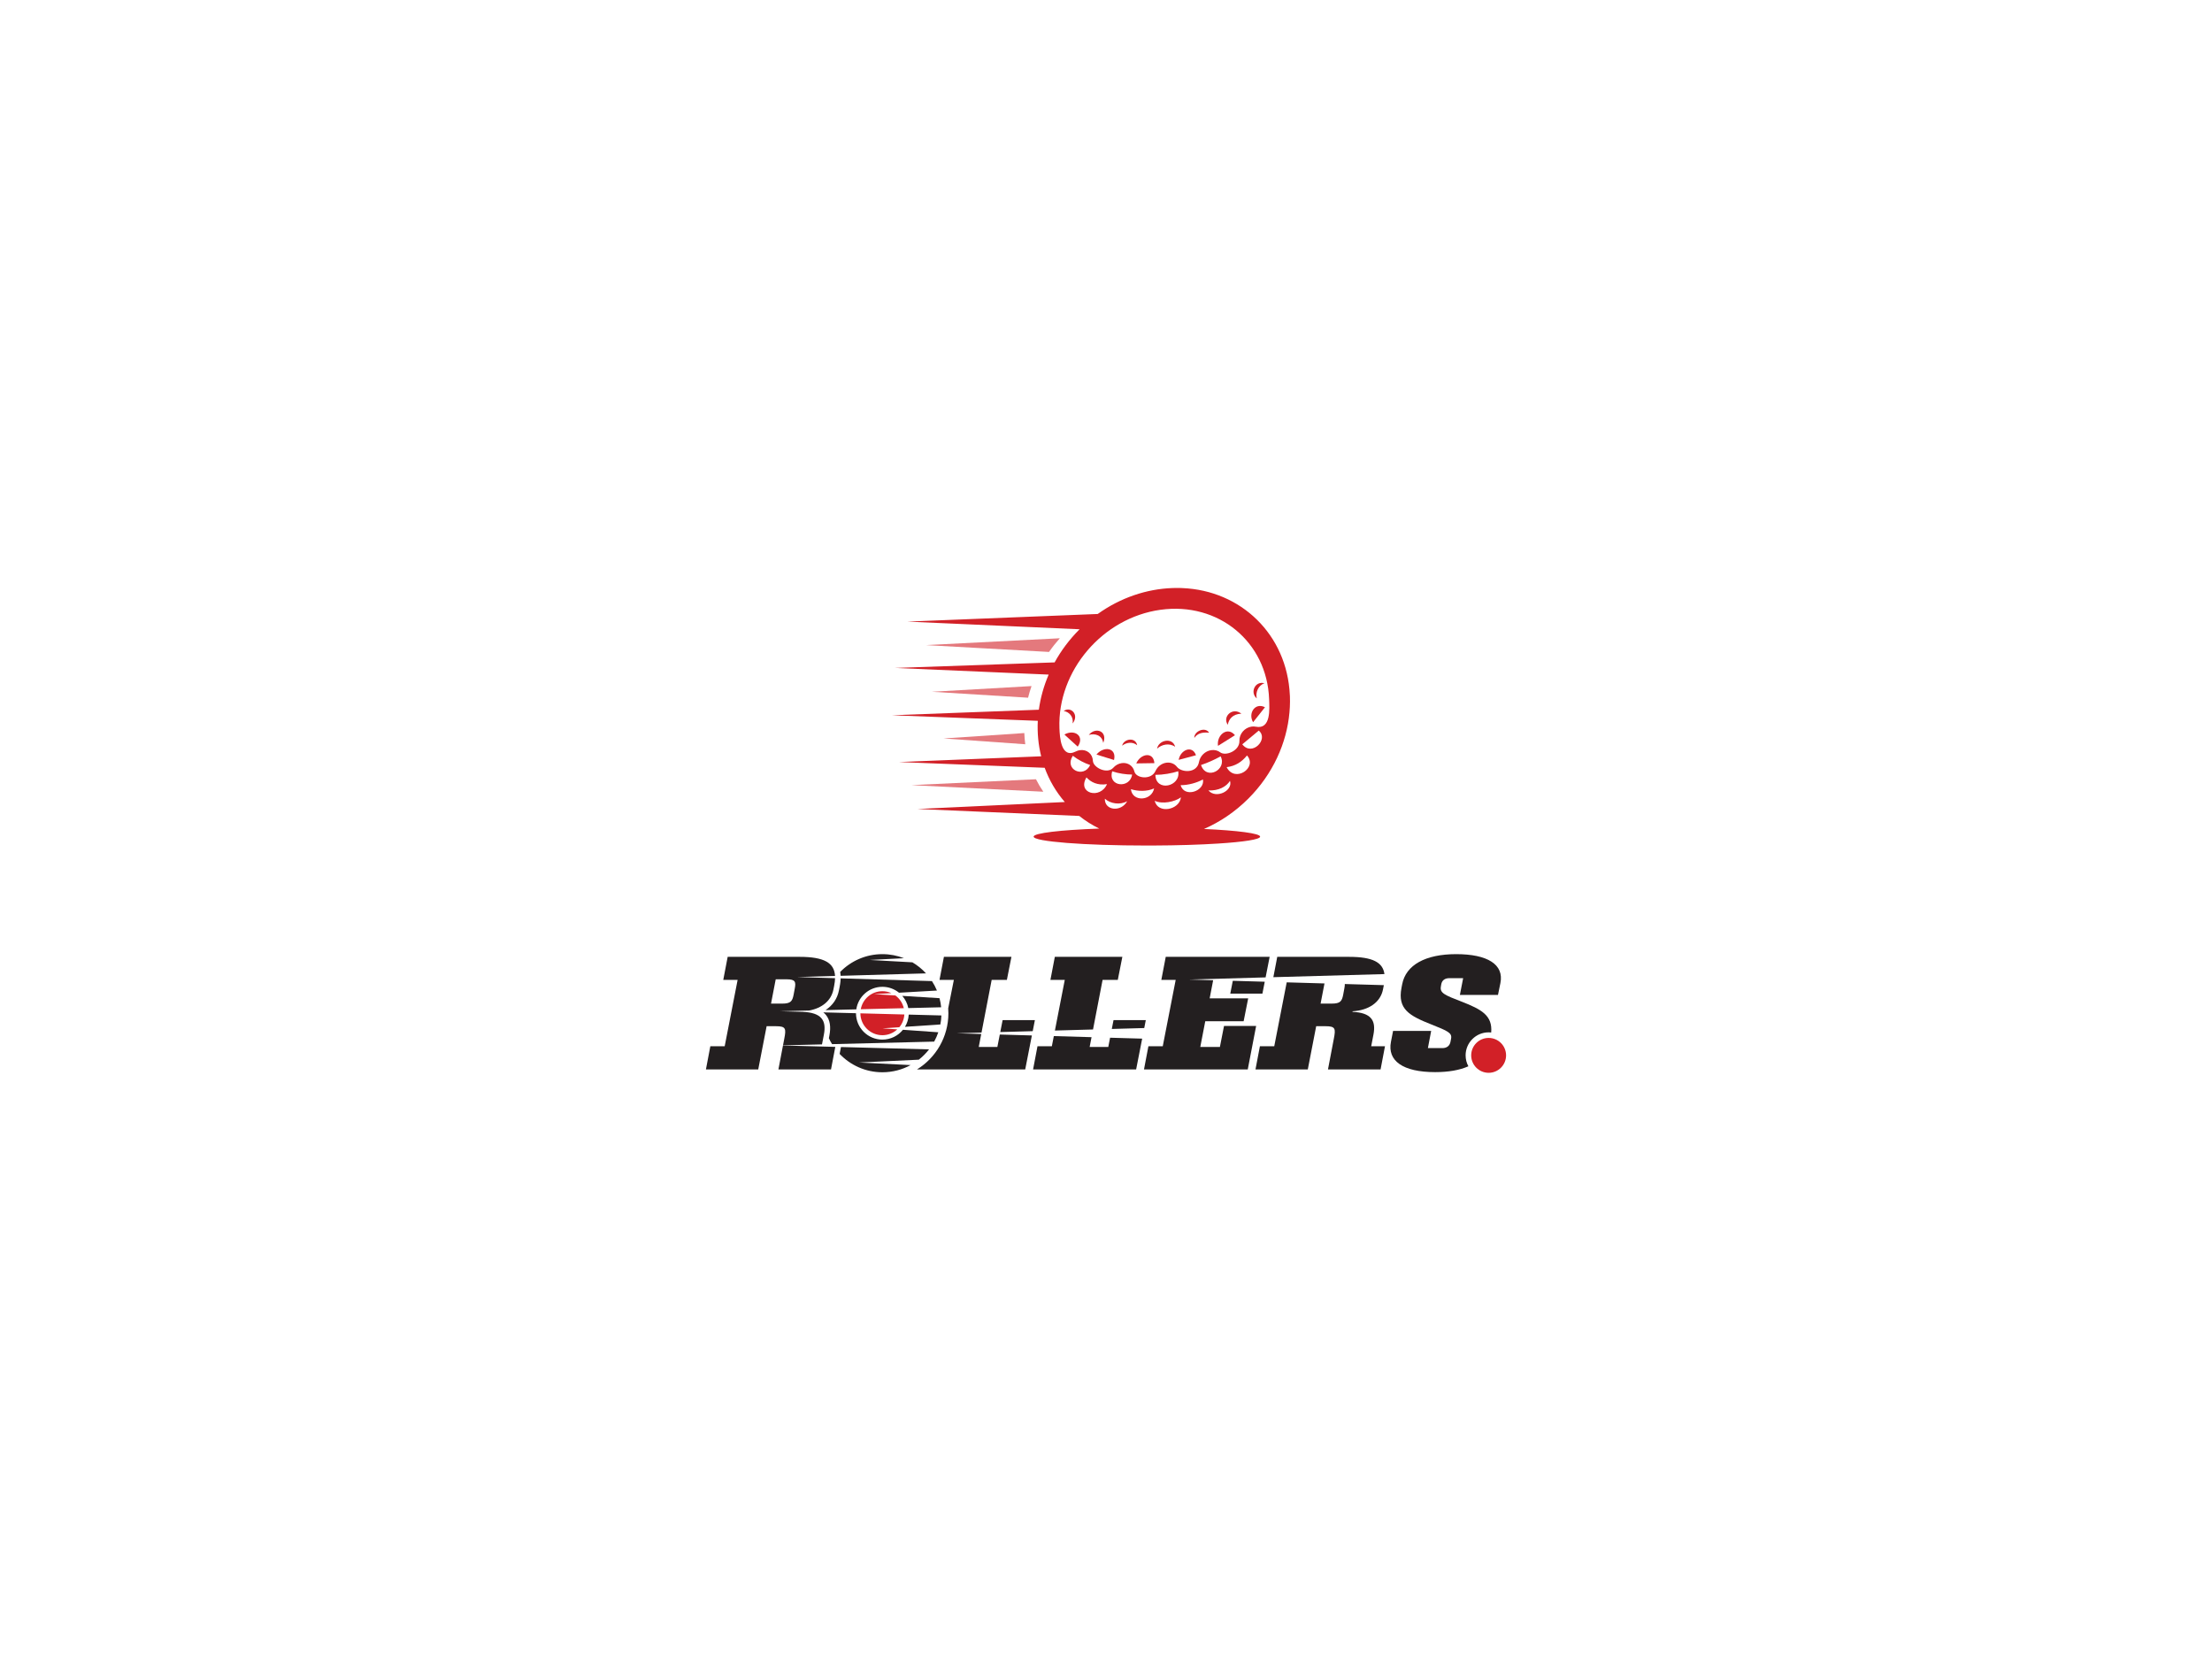 <svg xmlns="http://www.w3.org/2000/svg" id="Layer_1" viewBox="0 0 566.929 425.197"><defs><style>      .st0 {        fill: #d22027;      }      .st1 {        fill: #231f20;      }      .st2 {        fill-rule: evenodd;      }      .st2, .st3 {        fill: #e4797d;      }    </style></defs><g><polygon class="st1" points="312.657 268.334 307.63 268.334 308.905 261.74 318.741 261.74 319.907 255.874 310.034 255.874 310.928 251.23 304.724 251.051 324.371 250.503 325.408 245.236 298.777 245.236 297.647 251.138 301.327 251.138 298.011 268.152 294.332 268.152 293.202 274.09 319.798 274.09 321.947 262.942 313.714 262.942 312.657 268.334"></polygon><polygon class="st1" points="315.963 251.376 315.317 254.672 323.55 254.672 324.153 251.612 315.963 251.376"></polygon><path class="st1" d="M354.826,249.653c-.397-3.012-3.023-4.417-9.073-4.417h-18.398l-.997,5.212,28.469-.794Z"></path><path class="st1" d="M352.019,265.128c.692-3.643-.655-5.574-5.392-5.793l.036-.146c4.117-.255,7.141-2.259,7.797-5.611l.182-.911c.012-.06.021-.117.032-.176l-10.002-.289c.014.315-.035.697-.123,1.157l-.291,1.567c-.328,1.712-.765,2.295-2.951,2.295h-2.842l.997-5.169-9.683-.279-3.192,16.378h-3.679l-1.13,5.938h13.407l2.149-11.075h2.405c2.55,0,2.623.619,2.113,3.243l-1.494,7.833h13.48l1.13-5.938h-3.534l.583-3.024Z"></path><polygon class="st1" points="284.952 263.717 293.267 263.485 293.666 261.449 285.396 261.449 284.952 263.717"></polygon><polygon class="st1" points="284.513 265.962 284.048 268.334 279.275 268.334 279.759 265.825 270.092 265.546 269.585 268.152 265.905 268.152 264.776 274.09 291.189 274.09 292.736 266.199 284.513 265.962"></polygon><polygon class="st1" points="270.369 264.124 280.14 263.852 282.591 251.138 286.489 251.138 287.655 245.236 270.35 245.236 269.22 251.138 272.9 251.138 270.369 264.124"></polygon><polygon class="st1" points="256.369 264.515 264.684 264.283 265.24 261.449 256.969 261.449 256.369 264.515"></polygon><path class="st1" d="M256.245,265.146l-.624,3.188h-4.773l.641-3.325-6.307-.182,6.376-.178,2.605-13.511h3.898l1.166-5.902h-17.305l-1.13,5.902h3.68l-1.451,7.298c.03.412.05.826.05,1.246,0,6.092-3.221,11.43-8.052,14.409h27.741l1.706-8.707-8.223-.237Z"></path><path class="st0" d="M220.516,259.714c.018,3.1,2.534,5.607,5.638,5.607,1.474,0,2.812-.57,3.817-1.496l-3.786-.269,4.322-.289c.739-.896,1.199-2.025,1.27-3.258l-11.261-.295Z"></path><path class="st0" d="M226.154,254.042c-2.768,0-5.065,1.995-5.543,4.625l11.03-.271c-.311-1.333-1.094-2.481-2.164-3.264l-5.473-.338,4.459-.255c-.705-.317-1.485-.498-2.309-.498Z"></path><circle class="st0" cx="381.533" cy="270.488" r="4.47"></circle><path class="st1" d="M215.453,250.749c-.016.39-.047.782-.047.782-.043.449-.114.918-.214,1.418l-.181.905c-.416,2.127-1.619,3.853-3.436,5.035l3.677-.09,4.215-.104c.479-3.269,3.286-5.781,6.688-5.781,1.617,0,3.099.569,4.263,1.514l9.718-.555c-.353-.85-.784-1.659-1.279-2.422l-6.25-.188-17.152-.515Z"></path><path class="st1" d="M232.904,260.038c-.06,1.143-.401,2.209-.959,3.133l9.069-.606c.145-.751.234-1.522.263-2.308l-8.373-.219Z"></path><path class="st1" d="M215.37,249.313s.06.391.083.783l18.305-.521,3.574-.102c-1.013-1.109-2.191-2.064-3.492-2.833l-10.928-.608,4.38-.224,4.38-.224c-1.71-.67-3.569-1.041-5.516-1.041-4.244,0-8.075,1.751-10.823,4.564.013.068.028.135.039.205Z"></path><path class="st1" d="M232.792,258.368l8.424-.207c-.08-.797-.222-1.575-.42-2.331l-9.542-.589c.762.875,1.306,1.943,1.538,3.126Z"></path><path class="st1" d="M226.154,266.449c-3.736,0-6.766-3.028-6.767-6.764l-4.182-.109-4.182-.109c-0.0.003-0.0.007-0.0.01.26.213.499.443.702.7.997,1.263,1.274,2.97.846,5.223l-.131.68c.23.506.498,1.037.819,1.53l26.169-.648c.417-.759.768-1.558,1.052-2.39l-9.06-.644c-1.241,1.537-3.137,2.521-5.266,2.521Z"></path><path class="st1" d="M213.788,252.668c.142-.708.22-1.36.234-1.962l-.054-.002-9.669-.29,9.717-.277c-.176-3.346-2.752-4.901-9.117-4.901h-18.398l-1.129,5.902h3.68l-3.316,17.014h-3.679l-1.129,5.938h13.407l2.149-11.075h2.405c2.55,0,2.623.619,2.113,3.243l-.317,1.663,9.991-.247.491-2.545c.692-3.643-.655-5.574-5.392-5.793l.002-.007-5.856-.153,7.482-.184c3.292-.62,5.638-2.51,6.206-5.412l.182-.911ZM203.696,253.36l-.291,1.567c-.328,1.712-.765,2.295-2.951,2.295h-2.842l1.202-6.23h2.842c2.186,0,2.368.656,2.04,2.368Z"></path><path class="st1" d="M215.536,268.35l-.044.229-.293,1.538c2.756,2.894,6.642,4.702,10.954,4.702,2.622,0,5.089-.667,7.239-1.841l-6.608-.331-6.608-.331,15.31-.722c.981-.769,1.864-1.656,2.628-2.641l-22.579-.604Z"></path><polygon class="st1" points="199.506 274.09 212.986 274.09 214.085 268.312 210.569 268.218 200.676 267.953 199.506 274.09"></polygon><path class="st1" d="M375.631,270.488c0-3.255,2.648-5.903,5.903-5.903.221,0,.438.015.653.038.365-4.338-2.415-5.896-7.586-7.911-4.263-1.639-5.574-2.186-5.319-3.789l.109-.655c.182-.984.875-1.567,2.077-1.567h3.534l-.838,4.299h9.764l.619-3.024c.984-4.809-3.352-7.432-11.33-7.432-7.869,0-12.897,2.768-13.844,7.724l-.182.947c-1.02,5.392,1.967,7.104,7.614,9.327,4.299,1.712,5.392,2.186,5.101,3.679l-.146.765c-.182,1.02-.91,1.639-2.076,1.639h-3.716l.838-4.408h-9.764l-.546,2.805c-.948,4.846,3.024,7.76,11.33,7.76,3.396,0,6.26-.497,8.515-1.494-.451-.834-.708-1.788-.708-2.801Z"></path></g><g><path class="st2" d="M237.332,165.337l34.302-1.753c-.992,1.113-1.919,2.284-2.772,3.507l-31.53-1.754Z"></path><path class="st2" d="M238.825,177.299l25.553-1.459c-.34.977-.635,1.971-.886,2.981l-24.668-1.522Z"></path><path class="st2" d="M241.803,189.261l20.726-1.384c.036.974.119,1.932.245,2.874l-20.971-1.491Z"></path><path class="st3" d="M265.515,199.719l-31.917,1.505,33.803,1.691c-.697-1.016-1.329-2.083-1.887-3.196Z"></path></g><g><path class="st0" d="M330.487,182.574c.002-.02.003-.041.005-.061.038-.434.07-.868.091-1.302.022-.459.035-.919.038-1.38 0-.052-.002-.104-.002-.157.001-.404-.003-.809-.018-1.215-.002-.054-.007-.106-.01-.16-.002-.063-.008-.126-.012-.19-.73-15.493-12.535-26.776-27.55-27.386-.173-.008-.345-.015-.518-.02-.233-.006-.465-.009-.7-.009-.375-.002-.752.003-1.129.014-.071.002-.141.003-.211.006-6.577.234-13.283,2.464-19.13,6.65l-48.8,1.952,44.164,1.963c-.028.028-.057.053-.084.081-2.571,2.571-4.677,5.413-6.324,8.41l-40.918,1.423,39.392,1.706c-1.259,2.928-2.101,5.959-2.516,9l-37.667,1.421,37.397,1.423c-.153,3.089.133,6.155.866,9.096l-36.454,1.471,37.354,1.471c1.156,3.175,2.877,6.146,5.157,8.778l-37.797,1.787,41.498,1.78c1.603,1.278,3.323,2.353,5.125,3.236-9.93.362-16.818,1.151-16.818,2.068,0,1.259,12.996,2.279,29.027,2.279.508,0,1.013-.001,1.515-.003,6.346-.023,12.15-.208,16.748-.505,6.565-.418,10.765-1.056,10.765-1.771,0-.839-5.785-1.572-14.391-1.968,4.084-1.782,7.962-4.375,11.366-7.778,6.307-6.307,9.846-14.239,10.543-22.111ZM278.457,199.243c1.115,1.22,2.832,2.111,5.263,1.729-1.706,3.966-7.737,2.409-5.263-1.729ZM274.962,193.699c1.354,1.06,3.069,1.927,4.439,2.372-1.583,3.478-6.748,1.194-4.439-2.372ZM288.904,205.341c-1.517,2.822-5.815,2.487-5.736-.638,1.408,1.288,3.897,1.681,5.736.638ZM285.056,197.688c1.657.561,3.609.836,5.094.826-.493,3.688-6.274,3.166-5.094-.826ZM295.792,202.064c-.608,3.229-5.574,3.566-5.945.194,1.748.575,4.153.644,5.945-.194ZM290.731,197.712c-.333-1.421-1.667-2.346-3.221-2.131-.858.119-1.625.563-2.179,1.19-1.533,1.74-5.166-.023-5.229-1.793-.063-1.743-1.54-2.959-3.299-2.716-.386.053-.753.172-1.09.344-3.797,1.929-4.101-3.709-4.183-5.975-.532-14.707,11.067-28.293,25.906-30.346,14.84-2.053,27.301,8.205,27.833,22.912.088,2.44.53,7.838-3.428,7.054-.333-.066-.689-.078-1.057-.027-1.79.248-3.188,1.886-3.125,3.66.092,2.547-3.536,3.982-4.917,2.939-.612-.462-1.418-.685-2.29-.565-1.591.22-2.881,1.512-3.154,3.038-.531,2.974-4.481,2.753-5.658,1.235-.601-.776-1.599-1.205-2.71-1.052-1.236.171-2.283,1.018-2.774,2.111-1.08,2.404-5.002,1.931-5.424.121ZM318.394,190.77c1.406-1.174,2.812-2.349,4.218-3.523,2.655,2.155-1.716,6.751-4.218,3.523ZM296.123,198.595c2.003-.004,4.229-.403,5.845-.93.745,3.931-5.744,5.411-5.845.93ZM302.67,204.349c-.362,3.278-5.961,4.342-6.708.895,1.937.924,5.102.287,6.708-.895ZM302.601,201.236c1.946.015,4.15-.614,5.713-1.464.555,3.047-4.836,4.782-5.713,1.464ZM307.82,196.068c1.735-.573,3.399-1.338,5.022-2.217,1.759,3.404-3.688,6.283-5.022,2.217ZM315.244,200.127c.822,2.56-3.589,4.712-5.536,2.46,2.594.104,4.587-.929,5.536-2.46ZM314.382,196.619c2.208-.261,3.867-1.314,5.222-2.995,2.795,3.125-3.125,7.13-5.222,2.995Z"></path><path class="st0" d="M282.757,190.418c1.211-2.981-1.914-4.233-3.706-2.061,1.669-.476,3.414.122,3.706,2.061Z"></path><path class="st0" d="M281.02,193.386c1.5.466,3.0.933,4.501,1.4.739-3.13-2.581-3.692-4.501-1.4Z"></path><path class="st0" d="M274.909,185.426c1.758-2.226-.421-4.489-2.286-3.201,1.327.214,2.574,1.383,2.286,3.201Z"></path><path class="st0" d="M272.8,188.254c1.139,1.036,2.278,2.071,3.417,3.107,1.876-2.72-.829-4.559-3.417-3.107Z"></path><path class="st0" d="M302.087,194.754c1.48-.396,2.96-.791,4.44-1.187-.922-2.657-3.966-1.437-4.44,1.187Z"></path><path class="st0" d="M291.213,195.661c1.55-.024,3.101-.048,4.651-.072-.213-2.979-3.507-2.51-4.651.072Z"></path><path class="st0" d="M309.891,187.786c-1.047-1.656-3.924-.326-3.783,1.339.716-1.034,1.786-1.533,3.783-1.339Z"></path><path class="st0" d="M301.187,191.403c-.645-2.51-4.267-1.743-4.633.477,1.16-1.066,3.107-1.548,4.633-.477Z"></path><path class="st0" d="M316.518,188.435c-1.912-2.339-4.75-.061-4.349,2.729,1.45-.91,2.899-1.819,4.349-2.729Z"></path><path class="st0" d="M324.208,181.265c-2.577-1.312-4.389,1.613-3.042,3.836,1.014-1.279,2.028-2.557,3.042-3.836Z"></path><path class="st0" d="M322.107,179c-.381-1.502.37-3.365,1.988-3.886-2.49-.666-3.777,2.431-1.988,3.886Z"></path><path class="st0" d="M287.594,191.121c1.022-.824,2.66-1.11,3.855-.12-.381-2.144-3.419-1.719-3.855.12Z"></path><path class="st0" d="M318.164,182.911c-2.276-1.78-4.944.749-3.486,2.847.242-1.417,1.243-2.772,3.486-2.847Z"></path></g></svg>